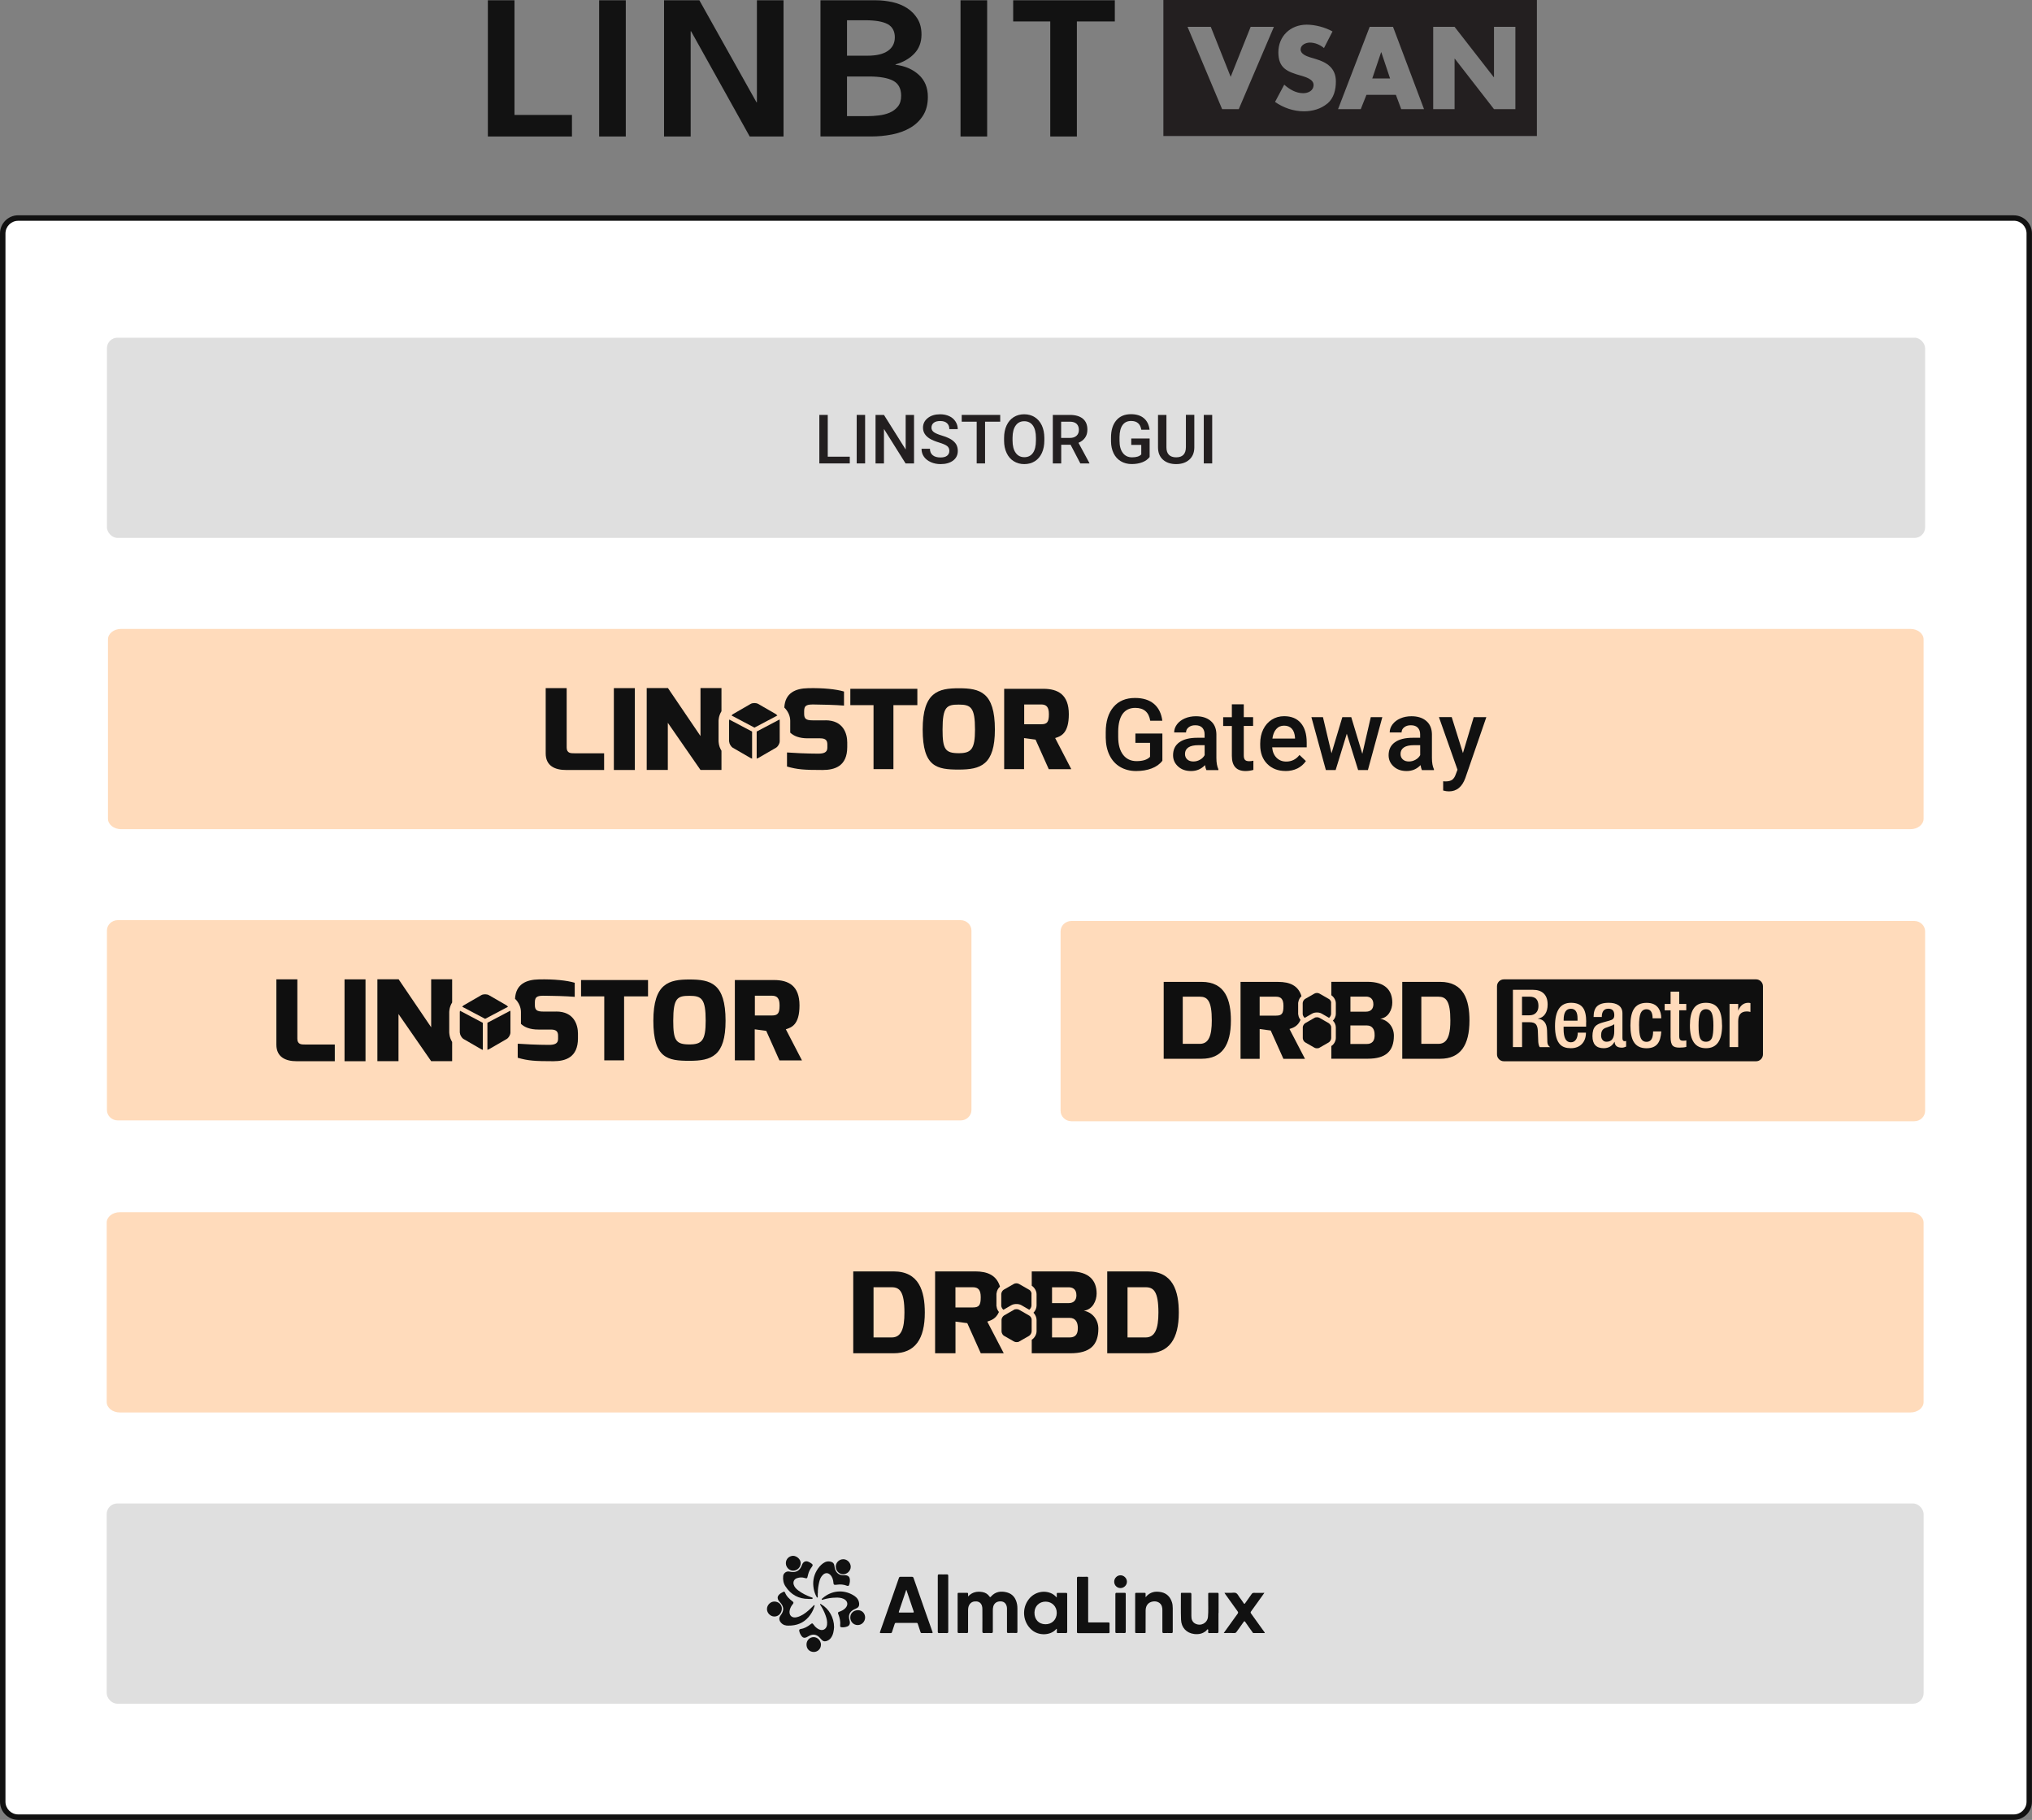 <svg xmlns="http://www.w3.org/2000/svg" xmlns:xlink="http://www.w3.org/1999/xlink" id="Layer_2" data-name="Layer 2" viewBox="0 0 446.58 399.94"><rect x="0" y="0" width="446.58" height="399.94" fill="#808080" stroke="none"/><defs><clipPath id="clippath"><rect x="163.75" y="334.71" width="119.08" height="35.36" style="fill: none;"></rect></clipPath><clipPath id="clippath-1"><rect x="107.22" width="230.54" height="30" style="fill: none;"></rect></clipPath><clipPath id="clippath-2"><rect x="107.22" width="230.54" height="30" style="fill: none;"></rect></clipPath></defs><g id="Layer_1-2" data-name="Layer 1"><g><rect x=".6" y="47.91" width="445.39" height="351.43" rx="3.41" ry="3.41" style="fill: #fff;"></rect><path d="M442.58,48.51c1.55,0,2.8,1.26,2.8,2.8v344.62c0,1.55-1.26,2.8-2.8,2.8H4c-1.55,0-2.8-1.26-2.8-2.8V51.32c0-1.55,1.26-2.8,2.8-2.8h438.57M442.58,47.31H4c-2.21,0-4,1.79-4,4v344.62c0,2.21,1.79,4,4,4h438.57c2.21,0,4-1.79,4-4V51.32c0-2.21-1.79-4-4-4h0Z" style="fill: #111;"></path></g><g><g><path d="M181.92,100.36h4.84v1.48h-6.69v-10.66h1.85v9.18Z"></path><path d="M190.13,101.84h-1.85v-10.66h1.85v10.66Z"></path><path d="M200.87,101.84h-1.85l-4.75-7.57v7.57h-1.85v-10.66h1.85l4.77,7.6v-7.6h1.84v10.66Z"></path><path d="M208.64,99.09c0-.47-.17-.83-.5-1.08-.33-.25-.92-.51-1.78-.77s-1.54-.55-2.05-.86c-.97-.61-1.46-1.41-1.46-2.39,0-.86.35-1.57,1.05-2.12.7-.56,1.61-.83,2.73-.83.74,0,1.4.14,1.99.41s1.04.66,1.37,1.17c.33.51.5,1.07.5,1.68h-1.85c0-.56-.17-.99-.52-1.31-.35-.32-.85-.47-1.5-.47-.61,0-1.08.13-1.41.39-.33.26-.5.62-.5,1.08,0,.39.18.72.54.98.36.26.96.51,1.79.76.83.25,1.5.53,2,.84.5.32.87.68,1.11,1.08.23.41.35.89.35,1.43,0,.89-.34,1.6-1.02,2.12-.68.52-1.61.79-2.77.79-.77,0-1.48-.14-2.13-.43-.65-.29-1.15-.68-1.51-1.18-.36-.5-.54-1.09-.54-1.76h1.85c0,.61.2,1.07.6,1.41.4.33.97.5,1.72.5.64,0,1.13-.13,1.45-.39.32-.26.49-.61.49-1.04Z"></path><path d="M219.82,92.67h-3.33v9.17h-1.84v-9.17h-3.29v-1.49h8.46v1.49Z"></path><path d="M229.52,96.79c0,1.04-.18,1.96-.54,2.75-.36.79-.88,1.39-1.55,1.82-.67.42-1.44.63-2.32.63s-1.63-.21-2.31-.63c-.68-.42-1.2-1.02-1.57-1.81-.37-.78-.56-1.68-.56-2.7v-.6c0-1.04.18-1.96.55-2.75.37-.8.89-1.41,1.56-1.83.67-.42,1.44-.63,2.31-.63s1.64.21,2.31.63c.67.42,1.19,1.02,1.56,1.8.37.78.55,1.7.56,2.74v.59ZM227.67,96.23c0-1.18-.22-2.09-.67-2.72-.45-.63-1.08-.94-1.9-.94s-1.43.31-1.88.94c-.45.63-.68,1.51-.69,2.66v.62c0,1.17.23,2.08.69,2.72.46.64,1.09.96,1.9.96s1.45-.31,1.89-.94c.44-.62.66-1.54.66-2.74v-.56Z"></path><path d="M235.29,97.74h-2.06v4.1h-1.85v-10.66h3.75c1.23,0,2.18.28,2.85.83.67.55,1,1.35,1,2.4,0,.71-.17,1.31-.52,1.79-.34.48-.82.85-1.44,1.11l2.4,4.44v.09h-1.99l-2.14-4.1ZM233.22,96.24h1.9c.62,0,1.11-.16,1.46-.47.35-.31.53-.75.53-1.29s-.16-1.01-.49-1.33c-.33-.31-.81-.47-1.45-.48h-1.96v3.57Z"></path><path d="M252.64,100.45c-.39.5-.92.88-1.6,1.14-.68.26-1.46.39-2.33.39s-1.68-.2-2.37-.61c-.69-.41-1.22-.99-1.59-1.74-.37-.75-.57-1.63-.58-2.64v-.83c0-1.61.39-2.87,1.16-3.78.77-.91,1.85-1.36,3.23-1.36,1.19,0,2.13.29,2.83.88.7.59,1.12,1.43,1.26,2.54h-1.82c-.21-1.28-.95-1.93-2.23-1.93-.83,0-1.46.3-1.89.9-.43.6-.66,1.47-.67,2.63v.82c0,1.15.24,2.04.73,2.68.49.64,1.16.96,2.03.96.95,0,1.62-.21,2.02-.64v-2.09h-2.2v-1.41h4.04v4.09Z"></path><path d="M262.48,91.18v7.13c0,1.13-.36,2.03-1.09,2.69-.73.66-1.69.99-2.9.99s-2.19-.33-2.91-.98c-.72-.65-1.08-1.56-1.08-2.71v-7.12h1.85v7.13c0,.71.18,1.26.54,1.63s.89.56,1.6.56c1.42,0,2.14-.75,2.14-2.26v-7.08h1.85Z"></path><path d="M266.41,101.84h-1.85v-10.66h1.85v10.66Z"></path></g><rect x="23.5" y="74.21" width="399.59" height="44" rx="2.32" ry="2.32" style="fill: #dfdfdf;"></rect><g><path d="M181.92,100.36h4.84v1.48h-6.69v-10.66h1.85v9.18Z" style="fill: #231f20;"></path><path d="M190.13,101.84h-1.85v-10.66h1.85v10.66Z" style="fill: #231f20;"></path><path d="M200.87,101.84h-1.85l-4.75-7.57v7.57h-1.85v-10.66h1.85l4.77,7.6v-7.6h1.84v10.66Z" style="fill: #231f20;"></path><path d="M208.64,99.09c0-.47-.17-.83-.5-1.08-.33-.25-.92-.51-1.78-.77s-1.54-.55-2.05-.86c-.97-.61-1.46-1.41-1.46-2.39,0-.86.35-1.57,1.05-2.12.7-.56,1.61-.83,2.73-.83.74,0,1.4.14,1.99.41s1.04.66,1.37,1.17c.33.51.5,1.07.5,1.68h-1.85c0-.56-.17-.99-.52-1.31-.35-.32-.85-.47-1.5-.47-.61,0-1.08.13-1.41.39-.33.26-.5.62-.5,1.08,0,.39.18.72.54.98.36.26.96.51,1.79.76.83.25,1.5.53,2,.84.5.32.87.68,1.11,1.08.23.41.35.89.35,1.43,0,.89-.34,1.6-1.02,2.12-.68.52-1.61.79-2.77.79-.77,0-1.48-.14-2.13-.43-.65-.29-1.15-.68-1.51-1.18-.36-.5-.54-1.09-.54-1.76h1.85c0,.61.2,1.07.6,1.41.4.33.97.5,1.72.5.64,0,1.13-.13,1.45-.39.32-.26.49-.61.49-1.04Z" style="fill: #231f20;"></path><path d="M219.82,92.67h-3.33v9.17h-1.84v-9.17h-3.29v-1.49h8.46v1.49Z" style="fill: #231f20;"></path><path d="M229.52,96.79c0,1.04-.18,1.96-.54,2.75-.36.79-.88,1.39-1.55,1.82-.67.42-1.44.63-2.32.63s-1.63-.21-2.31-.63c-.68-.42-1.2-1.02-1.57-1.81-.37-.78-.56-1.68-.56-2.7v-.6c0-1.04.18-1.96.55-2.75.37-.8.89-1.41,1.56-1.83.67-.42,1.44-.63,2.31-.63s1.64.21,2.31.63c.67.42,1.19,1.02,1.56,1.8.37.78.55,1.7.56,2.74v.59ZM227.67,96.23c0-1.18-.22-2.09-.67-2.72-.45-.63-1.08-.94-1.9-.94s-1.43.31-1.88.94c-.45.63-.68,1.51-.69,2.66v.62c0,1.17.23,2.08.69,2.72.46.64,1.09.96,1.9.96s1.45-.31,1.89-.94c.44-.62.66-1.54.66-2.74v-.56Z" style="fill: #231f20;"></path><path d="M235.29,97.74h-2.06v4.1h-1.85v-10.66h3.75c1.23,0,2.18.28,2.85.83.67.55,1,1.35,1,2.4,0,.71-.17,1.31-.52,1.79-.34.48-.82.85-1.44,1.11l2.4,4.44v.09h-1.99l-2.14-4.1ZM233.22,96.24h1.9c.62,0,1.11-.16,1.46-.47.35-.31.53-.75.53-1.29s-.16-1.01-.49-1.33c-.33-.31-.81-.47-1.45-.48h-1.96v3.57Z" style="fill: #231f20;"></path><path d="M252.64,100.45c-.39.5-.92.88-1.6,1.14-.68.26-1.46.39-2.33.39s-1.68-.2-2.37-.61c-.69-.41-1.22-.99-1.59-1.74-.37-.75-.57-1.63-.58-2.64v-.83c0-1.61.39-2.87,1.16-3.78.77-.91,1.85-1.36,3.23-1.36,1.19,0,2.13.29,2.83.88.7.59,1.12,1.43,1.26,2.54h-1.82c-.21-1.28-.95-1.93-2.23-1.93-.83,0-1.46.3-1.89.9-.43.6-.66,1.47-.67,2.63v.82c0,1.15.24,2.04.73,2.68.49.64,1.16.96,2.03.96.95,0,1.62-.21,2.02-.64v-2.09h-2.2v-1.41h4.04v4.09Z" style="fill: #231f20;"></path><path d="M262.48,91.18v7.13c0,1.13-.36,2.03-1.09,2.69-.73.66-1.69.99-2.9.99s-2.19-.33-2.91-.98c-.72-.65-1.08-1.56-1.08-2.71v-7.12h1.85v7.13c0,.71.18,1.26.54,1.63s.89.56,1.6.56c1.42,0,2.14-.75,2.14-2.26v-7.08h1.85Z" style="fill: #231f20;"></path><path d="M266.41,101.84h-1.85v-10.66h1.85v10.66Z" style="fill: #231f20;"></path></g></g><path d="M23.45,308.11c0,1.26,1.3,2.29,2.89,2.29h393.52c1.6,0,2.89-1.02,2.89-2.29v-39.43c0-1.26-1.3-2.29-2.89-2.29H26.34c-1.6,0-2.89,1.02-2.89,2.29v39.43Z" style="fill: #ffdbbb;"></path><path d="M233.09,244.11c0,1.26,1.07,2.29,2.39,2.29h185.22c1.32,0,2.39-1.02,2.39-2.29v-39.43c0-1.26-1.07-2.29-2.39-2.29h-185.22c-1.32,0-2.39,1.02-2.39,2.29v39.43Z" style="fill: #ffdbbb;"></path><path d="M23.5,243.93c0,1.26,1.07,2.29,2.39,2.29h185.22c1.32,0,2.39-1.02,2.39-2.29v-39.43c0-1.26-1.07-2.29-2.39-2.29H25.89c-1.32,0-2.39,1.02-2.39,2.29v39.43Z" style="fill: #ffdbbb;"></path><g><rect x="23.45" y="330.4" width="399.31" height="44" rx="2.32" ry="2.32" style="fill: #dfdfdf;"></rect><g style="clip-path: url(#clippath);"><g><path d="M212.77,350.82c.88-.94,1.94-1.16,3.12-.96.66.11,1.2.44,1.58.99.11.16.16.19.31.02.97-1.12,2.22-1.29,3.56-.92,1.28.36,1.94,1.32,2.18,2.59.06.31.08.61.08.92,0,1.7,0,3.41,0,5.11,0,.23-.05.3-.29.29-.58-.02-1.16-.02-1.73,0-.22,0-.27-.07-.27-.28,0-1.65,0-3.3,0-4.95,0-.2,0-.4-.05-.58-.17-.74-.65-1.13-1.37-1.14-.81-.01-1.38.39-1.59,1.11-.08.29-.1.59-.1.89,0,1.54,0,3.08,0,4.61,0,.3-.09.36-.36.35-.53-.02-1.05-.02-1.58,0-.27.01-.37-.05-.36-.35.02-1.65,0-3.3,0-4.95,0-.25-.03-.49-.11-.73-.19-.56-.63-.89-1.23-.92-.66-.04-1.2.18-1.54.77-.22.38-.26.8-.26,1.23,0,1.55,0,3.1,0,4.64,0,.24-.06.32-.31.31-.57-.02-1.14-.02-1.7,0-.24,0-.29-.07-.29-.3,0-2.76,0-5.51,0-8.27,0-.19.02-.28.25-.27.6.02,1.2.01,1.8,0,.22,0,.26.08.25.27-.01.17,0,.34,0,.51Z" style="fill: #111;"></path><path d="M203.69,358.87c-.37,0-.74,0-1.12,0-.15,0-.22-.05-.26-.19-.19-.61-.41-1.21-.6-1.82-.05-.18-.14-.22-.31-.22-1.49,0-2.97,0-4.46,0-.17,0-.25.04-.31.22-.18.6-.4,1.19-.59,1.79-.05.16-.12.23-.3.23-.71,0-1.42-.01-2.14,0-.22,0-.26-.05-.19-.26.95-2.71,1.9-5.42,2.85-8.13.43-1.24.87-2.49,1.3-3.73.06-.18.14-.25.35-.25.83.01,1.65.01,2.48,0,.22,0,.32.06.39.27.88,2.55,1.78,5.09,2.67,7.64.49,1.4.98,2.8,1.48,4.19.08.23.03.28-.2.27-.35-.02-.7,0-1.05,0ZM199.2,349.39s-.05.04-.05.04c-.53,1.58-1.07,3.16-1.6,4.74-.07.19.04.2.18.2.96,0,1.92,0,2.88,0,.25,0,.25-.1.18-.28-.11-.32-.22-.64-.33-.97-.42-1.24-.84-2.48-1.26-3.74Z" style="fill: #111;"></path><path d="M232.25,351.06c0-.33,0-.58,0-.82,0-.15.05-.2.2-.19.61,0,1.22,0,1.83,0,.2,0,.26.05.26.26-.01,1.32,0,2.64,0,3.96,0,1.43,0,2.87,0,4.3,0,.25-.08.31-.31.31-.57-.02-1.14-.02-1.7,0-.23,0-.29-.07-.27-.28.02-.21,0-.43,0-.63-.08-.05-.11,0-.14.04-1.22,1.4-3.78,1.53-5.35.19-2-1.71-2.28-4.74-.64-6.8,1.23-1.55,3.36-2.04,5.07-1.18.39.2.71.48,1.06.85ZM229.82,351.97c-1.39-.02-2.44.98-2.47,2.38-.03,1.52.92,2.56,2.38,2.59,1.44.03,2.5-1.01,2.52-2.47.02-1.41-1.02-2.48-2.43-2.5Z" style="fill: #111;"></path><path d="M267.79,354.47c0,1.35-.01,2.71,0,4.06,0,.3-.09.36-.36.35-.55-.02-1.09-.02-1.64,0-.22,0-.29-.06-.28-.28,0-.18.11-.45-.07-.54-.11-.06-.24.21-.37.32-.77.66-1.68.82-2.64.7-1.69-.22-2.81-1.41-2.87-3.16-.07-1.9-.02-3.8-.03-5.7,0-.18.09-.19.23-.19.58,0,1.16.01,1.74,0,.25,0,.33.05.33.32-.01,1.59,0,3.18,0,4.77,0,.35.03.7.2,1.02.15.3.37.52.67.67,1.25.62,2.66-.14,2.78-1.51.12-1.27.03-2.54.05-3.81,0-.4.01-.81,0-1.21,0-.19.04-.25.24-.25.59.01,1.18.01,1.77,0,.23,0,.27.08.27.28-.01.69,0,1.38,0,2.08s0,1.38,0,2.08h0Z" style="fill: #111;"></path><path d="M251.77,351c.96-1.18,2.15-1.38,3.45-1.11,1.2.25,1.96,1.04,2.34,2.2.14.43.18.87.18,1.31,0,1.72,0,3.45,0,5.17,0,.25-.07.31-.31.31-.55-.02-1.1-.02-1.64,0-.25,0-.33-.05-.33-.32.01-1.57,0-3.14,0-4.71,0-.3-.02-.6-.12-.88-.27-.76-1.06-1.17-1.96-1.03-1,.16-1.58.85-1.6,1.96-.02,1.53,0,3.06-.01,4.58,0,.44.06.39-.4.39-.55,0-1.09,0-1.64,0-.19,0-.25-.05-.25-.24,0-2.79,0-5.57,0-8.36,0-.17.04-.24.22-.23.62,0,1.24,0,1.86,0,.16,0,.22.05.21.21-.01.22,0,.45,0,.75Z" style="fill: #111;"></path><path d="M269.09,350.04c.49,0,.94,0,1.39,0,.4,0,.87-.12,1.19.05.32.16.5.61.74.93.32.43.64.86.93,1.31.13.19.19.15.3,0,.47-.67.97-1.34,1.43-2.02.14-.2.28-.28.53-.27.74.02,1.48,0,2.28,0-.39.54-.74,1.03-1.09,1.52-.61.85-1.22,1.71-1.84,2.56-.13.17-.12.28,0,.46.96,1.33,1.91,2.66,2.87,4,.06.08.15.15.14.29-.83,0-1.65,0-2.47,0-.16,0-.2-.14-.26-.23-.52-.73-1.05-1.46-1.55-2.2-.15-.22-.22-.21-.37,0-.51.74-1.04,1.46-1.56,2.19-.12.16-.24.25-.45.24-.76-.02-1.52,0-2.35,0,.23-.33.43-.61.63-.89.81-1.12,1.61-2.25,2.42-3.36.14-.19.14-.31,0-.51-.93-1.28-1.84-2.56-2.76-3.85-.04-.06-.07-.12-.14-.23Z" style="fill: #111;"></path><path d="M236.69,352.67c0-1.94,0-3.88,0-5.82,0-.26.04-.36.33-.35.61.03,1.22.02,1.83,0,.25,0,.3.07.3.31,0,3.1,0,6.19,0,9.29,0,.52-.04.44.45.44,1.32,0,2.64,0,3.96,0,.23,0,.3.07.29.3-.02.6-.01,1.2,0,1.8,0,.19-.05.25-.24.25-2.22,0-4.44,0-6.66,0-.24,0-.26-.09-.26-.29,0-1.97,0-3.94,0-5.91Z" style="fill: #111;"></path><path d="M208.4,352.46c0,2.03,0,4.07,0,6.1,0,.26-.07.33-.33.32-.55-.02-1.1-.02-1.64,0-.25,0-.33-.05-.33-.32.01-2.49,0-4.98,0-7.46,0-1.6,0-3.2,0-4.8,0-.27.08-.33.33-.32.55.02,1.1.02,1.64,0,.25,0,.33.06.33.32-.01,2.05,0,4.11,0,6.16Z" style="fill: #111;"></path><path d="M179.72,350.13c0,.24,0,.47,0,.71,0,.08.05.21-.08.23-.11.02-.15-.09-.19-.17-.28-.53-.49-1.09-.6-1.68-.29-1.46-.09-2.85.68-4.14.36-.6.8-1.13,1.37-1.54.56-.4,1.18-.53,1.85-.29.34.12.55.37.61.75.06.39.11.78.29,1.13.34.69.9,1.02,1.66,1.04.28,0,.56-.03.83.06.34.11.55.34.61.68.08.45.03.9-.12,1.34-.08.25-.22.34-.49.23-.72-.29-1.46-.34-2.22-.23-.08.01-.16.02-.25.02-.39.03-.47-.04-.5-.44-.06-.65-.22-1.26-.69-1.74-.48-.49-1.08-.5-1.59-.04-.48.44-.71,1.01-.85,1.62-.19.8-.32,1.62-.3,2.45Z" style="fill: #111;"></path><path d="M173.26,357.24c-.54.02-1.17-.11-1.64-.67-.44-.52-.46-1.07-.05-1.6.79-1.02.75-1.93-.15-2.87-.2-.21-.38-.43-.47-.72-.1-.32-.02-.59.18-.84.27-.34.65-.53,1.03-.72.15-.08.29-.02.36.14.34.85.97,1.44,1.68,1.97.24.18.23.36.05.57-.33.38-.55.81-.68,1.3-.28,1.14.45,1.89,1.6,1.58.97-.26,1.77-.82,2.51-1.47.36-.31.69-.66,1.03-.98.08-.08.15-.26.28-.17.09.06,0,.23-.03.35-.26.85-.7,1.6-1.28,2.27-1.13,1.29-2.58,1.88-4.42,1.86Z" style="fill: #111;"></path><path d="M183.72,351.09c-.97,0-1.89.16-2.8.42-.1.03-.24.12-.31.01-.09-.14.08-.22.16-.29,1.99-1.75,4.66-1.99,6.88-.6.66.41,1.1.96,1.17,1.76.05.54-.17.88-.67,1.09-.48.21-.96.42-1.28.88-.37.55-.33,1.13-.17,1.72.05.18.09.36.08.55,0,.38-.22.68-.57.8-.38.14-.78.21-1.18.18-.34-.03-.42-.12-.38-.45.09-.83-.1-1.62-.4-2.39-.16-.4-.12-.47.28-.61.46-.16.89-.39,1.24-.74.72-.73.56-1.63-.37-2.06-.54-.25-1.11-.29-1.67-.27Z" style="fill: #111;"></path><path d="M177.69,351.37c-2.19.01-3.87-.94-5.06-2.75-.46-.69-.59-1.46-.51-2.28.06-.6.64-1.06,1.25-.99.19.02.39.06.58.09,1.02.14,1.79-.3,2.19-1.26.06-.15.11-.31.19-.46.28-.57.8-.76,1.37-.5.21.09.41.21.59.33.37.25.4.44.13.79-.36.47-.64.98-.79,1.56-.04.16-.09.32-.12.48-.1.48-.18.54-.65.39-.57-.18-1.14-.15-1.7.04-.63.22-.92.8-.72,1.44.17.54.54.91.97,1.24.89.68,1.88,1.15,2.92,1.53.12.04.31.04.27.23-.03.17-.21.13-.34.13-.2,0-.39,0-.59,0Z" style="fill: #111;"></path><path d="M183.31,357.57c-.06.72-.14,1.61-.69,2.36-.26.36-.62.6-1.05.72-.43.12-.76-.02-1.04-.35-.15-.18-.31-.36-.48-.52-.61-.6-1.37-.72-2.13-.34-.23.12-.45.26-.68.37-.43.2-.82.1-1.09-.29-.25-.35-.44-.72-.5-1.15-.03-.2.04-.33.27-.37.82-.12,1.52-.51,2.16-1.01.42-.33.47-.33.77.1.29.4.64.72,1.09.95.86.44,1.69,0,1.82-.96.1-.73-.08-1.41-.32-2.09-.28-.79-.66-1.53-1.11-2.24-.04-.07-.16-.14-.07-.24.09-.09.17.02.24.06,1.68.96,2.81,2.92,2.81,5.01Z" style="fill: #111;"></path><path d="M245.13,354.44c0-1.36,0-2.72,0-4.09,0-.27.08-.33.33-.32.56.02,1.12.01,1.67,0,.2,0,.29.04.28.27,0,2.76,0,5.51,0,8.27,0,.26-.09.31-.32.3-.56-.01-1.12-.02-1.67,0-.23,0-.3-.05-.29-.29.01-1.38,0-2.77,0-4.15Z" style="fill: #111;"></path><path d="M183.68,344.28c0-.9.76-1.64,1.67-1.63.86,0,1.63.79,1.62,1.67,0,.86-.78,1.63-1.65,1.64-.89,0-1.64-.76-1.64-1.67Z" style="fill: #111;"></path><path d="M171.83,353.5c0,.99-.75,1.76-1.67,1.74-.86-.02-1.61-.78-1.6-1.65,0-.87.78-1.66,1.64-1.64.92.01,1.64.7,1.63,1.55Z" style="fill: #111;"></path><path d="M188.49,357.12c-.91,0-1.63-.75-1.62-1.68.01-.94.73-1.6,1.73-1.59.87.01,1.54.72,1.53,1.61-.01.92-.75,1.67-1.64,1.66Z" style="fill: #111;"></path><path d="M174.32,341.9c.73.02,1.66.7,1.65,1.61,0,.91-.74,1.65-1.66,1.66-.86,0-1.59-.75-1.6-1.63-.01-.95.72-1.62,1.61-1.64Z" style="fill: #111;"></path><path d="M180.42,361.45c0,.88-.7,1.58-1.56,1.58-.95,0-1.62-.68-1.61-1.65,0-.9.71-1.62,1.58-1.61.85,0,1.6.79,1.6,1.68Z" style="fill: #111;"></path><path d="M244.87,347.6c0-.77.61-1.41,1.37-1.42.77-.01,1.43.65,1.43,1.41,0,.76-.64,1.39-1.4,1.4-.78,0-1.39-.6-1.4-1.39Z" style="fill: #111;"></path></g></g></g><path d="M23.73,179.93c0,1.26,1.3,2.29,2.89,2.29h393.24c1.6,0,2.89-1.02,2.89-2.29v-39.43c0-1.26-1.3-2.29-2.89-2.29H26.62c-1.6,0-2.89,1.02-2.89,2.29v39.43Z" style="fill: #ffdbbb;"></path><g><path d="M255.45,167.19c-.56.74-1.35,1.3-2.35,1.68-1,.38-2.14.57-3.42.57s-2.47-.3-3.48-.89-1.79-1.44-2.34-2.55c-.55-1.11-.83-2.4-.85-3.87v-1.22c0-2.36.57-4.21,1.7-5.54,1.13-1.33,2.71-1.99,4.74-1.99,1.74,0,3.12.43,4.15,1.29,1.02.86,1.64,2.1,1.85,3.72h-2.66c-.3-1.88-1.39-2.83-3.28-2.83-1.22,0-2.14.44-2.78,1.31-.63.88-.96,2.16-.98,3.86v1.2c0,1.69.36,3,1.07,3.93.71.93,1.7,1.4,2.97,1.4,1.39,0,2.38-.32,2.96-.95v-3.06h-3.22v-2.06h5.93v5.99Z" style="fill: #111;"></path><path d="M265.13,169.22c-.12-.22-.21-.58-.3-1.08-.83.87-1.85,1.3-3.05,1.3s-2.12-.33-2.86-1c-.74-.67-1.11-1.49-1.11-2.47,0-1.24.46-2.19,1.38-2.85.92-.66,2.24-.99,3.95-.99h1.6v-.76c0-.6-.17-1.08-.51-1.45-.34-.36-.85-.54-1.54-.54-.6,0-1.08.15-1.46.45-.38.3-.57.67-.57,1.13h-2.61c0-.64.21-1.23.63-1.79.42-.55,1-.99,1.72-1.3s1.54-.47,2.43-.47c1.36,0,2.45.34,3.25,1.03.81.68,1.22,1.65,1.25,2.88v5.24c0,1.05.15,1.88.44,2.5v.18h-2.66ZM262.26,167.34c.52,0,1-.12,1.46-.38.46-.25.8-.59,1.03-1.01v-2.19h-1.41c-.97,0-1.69.17-2.18.5-.49.34-.73.81-.73,1.43,0,.5.17.9.5,1.2.33.3.78.45,1.34.45Z" style="fill: #111;"></path><path d="M273.35,154.77v2.83h2.05v1.93h-2.05v6.49c0,.44.09.76.26.96.18.2.49.3.94.3.3,0,.61-.04.91-.11v2.02c-.59.17-1.17.25-1.72.25-2,0-3.01-1.11-3.01-3.32v-6.58h-1.91v-1.93h1.91v-2.83h2.61Z" style="fill: #111;"></path><path d="M282.52,169.43c-1.65,0-2.99-.52-4.02-1.56-1.03-1.04-1.54-2.43-1.54-4.16v-.32c0-1.16.22-2.2.67-3.11.45-.91,1.08-1.62,1.88-2.13.81-.51,1.71-.76,2.71-.76,1.58,0,2.81.5,3.67,1.51.86,1.01,1.29,2.44,1.29,4.29v1.05h-7.59c.08.96.4,1.72.96,2.28s1.27.84,2.12.84c1.2,0,2.17-.48,2.92-1.45l1.41,1.34c-.47.69-1.09,1.23-1.86,1.62-.78.38-1.65.57-2.62.57ZM282.21,159.47c-.72,0-1.29.25-1.73.75-.44.5-.72,1.2-.84,2.09h4.97v-.19c-.06-.87-.29-1.53-.7-1.98-.41-.45-.97-.67-1.7-.67Z" style="fill: #111;"></path><path d="M299.41,165.62l1.85-8.02h2.54l-3.17,11.62h-2.15l-2.49-7.98-2.45,7.98h-2.15l-3.18-11.62h2.54l1.88,7.94,2.38-7.94h1.96l2.42,8.02Z" style="fill: #111;"></path><path d="M312.5,169.22c-.12-.22-.21-.58-.3-1.08-.83.87-1.85,1.3-3.05,1.3s-2.12-.33-2.86-1c-.74-.67-1.11-1.49-1.11-2.47,0-1.24.46-2.19,1.38-2.85.92-.66,2.24-.99,3.95-.99h1.6v-.76c0-.6-.17-1.08-.51-1.45-.34-.36-.85-.54-1.54-.54-.6,0-1.08.15-1.46.45-.38.3-.57.67-.57,1.13h-2.61c0-.64.21-1.23.63-1.79.42-.55,1-.99,1.72-1.3s1.54-.47,2.43-.47c1.36,0,2.45.34,3.25,1.03.81.68,1.22,1.65,1.25,2.88v5.24c0,1.05.15,1.88.44,2.5v.18h-2.66ZM309.63,167.34c.52,0,1-.12,1.46-.38.46-.25.8-.59,1.03-1.01v-2.19h-1.41c-.97,0-1.69.17-2.18.5-.49.34-.73.81-.73,1.43,0,.5.17.9.5,1.2.33.3.78.45,1.34.45Z" style="fill: #111;"></path><path d="M321.52,165.48l2.36-7.88h2.78l-4.62,13.38c-.71,1.96-1.91,2.93-3.61,2.93-.38,0-.8-.06-1.26-.19v-2.03l.49.03c.66,0,1.15-.12,1.49-.36.33-.24.6-.64.79-1.21l.38-1-4.08-11.56h2.81l2.46,7.88Z" style="fill: #111;"></path></g><g id="LINBIT-VSAN-mono"><g style="clip-path: url(#clippath-1);"><polygon points="107.22 .06 107.22 30 125.7 30 125.7 25.26 113.07 25.26 113.07 .06 107.22 .06" style="fill: #121212;"></polygon><rect x="131.68" y=".06" width="5.85" height="29.94" style="fill: #121212;"></rect><polygon points="166.35 .06 166.35 22.47 166.25 22.47 153.7 .06 145.94 .06 145.94 .06 145.94 30 151.79 30 151.79 6.87 151.88 6.87 164.77 30 172.2 30 172.2 .06 166.35 .06" style="fill: #121212;"></polygon><g style="clip-path: url(#clippath-2);"><path d="M180.3.06h12.14c1.24,0,2.46.14,3.67.4,1.21.27,2.28.71,3.23,1.31.94.61,1.71,1.39,2.3,2.35.59.96.88,2.11.88,3.47,0,1.69-.53,3.09-1.58,4.19-1.05,1.1-2.43,1.89-4.13,2.37v.08c2.07.25,3.78.99,5.11,2.2s2,2.83,2,4.86c0,1.63-.36,3.01-1.07,4.12-.71,1.11-1.65,2.01-2.81,2.68-1.16.68-2.49,1.16-3.99,1.46-1.5.29-3.03.44-4.57.44h-11.16V.06h0ZM186.15,12.24h4.52c1.95,0,3.44-.35,4.46-1.06,1.02-.71,1.53-1.71,1.53-3s-.53-2.31-1.58-2.88c-1.05-.56-2.69-.85-4.92-.85h-4.01v7.78h0ZM186.15,25.52h4.57c.74,0,1.55-.05,2.41-.15.87-.1,1.66-.3,2.39-.61.73-.31,1.33-.76,1.81-1.35.48-.59.72-1.38.72-2.37,0-1.58-.59-2.68-1.76-3.3-1.18-.62-2.96-.93-5.34-.93h-4.8v8.71h0Z" style="fill: #121212;"></path><rect x="211.1" y=".06" width="5.85" height="29.94" style="fill: #121212;"></rect><polygon points="230.82 4.71 222.67 4.71 222.67 .06 245.01 .06 245.01 4.71 236.67 4.71 236.67 30 230.82 30 230.82 4.71" style="fill: #121212;"></polygon><path d="M255.68,29.89h82.09V0h-82.09v29.89ZM272.24,23.98h-3.65l-7.6-18.08h5.11l4.37,10.98,4.39-10.98h5.11l-7.72,18.08h0ZM291.7,22.76c-1.42,1.2-3.31,1.7-5.13,1.7-2.28,0-4.51-.77-6.35-2.06l2.02-3.79c1.17,1.03,2.57,1.87,4.17,1.87,1.1,0,2.28-.55,2.28-1.82s-1.85-1.77-2.85-2.06c-2.95-.84-4.89-1.61-4.89-5.11s2.61-6.07,6.24-6.07c1.82,0,4.05.58,5.66,1.49l-1.87,3.65c-.86-.72-1.97-1.2-3.12-1.2-.86,0-2.02.5-2.02,1.51s1.27,1.46,2.09,1.73l1.2.36c2.52.74,4.46,2.02,4.46,4.94,0,1.8-.43,3.65-1.87,4.87h0ZM307.95,23.98l-1.17-3.14h-6.47l-1.25,3.14h-4.99l6.95-18.08h5.13l6.81,18.08h-5.01ZM333.04,23.98h-4.7l-8.61-11.08h-.05v11.08h-4.7V5.9h4.7l8.61,11.06h.05V5.9h4.7v18.08Z" style="fill: #231f20;"></path><polygon points="303.53 11.49 301.59 17.24 305.5 17.24 303.58 11.49 303.53 11.49" style="fill: #231f20;"></polygon></g></g></g><g><path d="M346.7,223.79v.51h-3.05v-.19c0-1.62.53-2.43,1.59-2.43.98,0,1.46.71,1.46,2.12ZM352.66,225.98c-.52.25-.78.76-.78,1.53,0,.42.1.76.3,1,.21.28.51.42.88.42,1.14,0,1.71-.75,1.71-2.26v-1.59c-.19.15-.53.32-1.04.49-.62.21-.98.34-1.08.39ZM336.21,219.03h-1.71v4.09h1.6c.63,0,1.13-.18,1.48-.55.35-.36.53-.86.53-1.5,0-1.36-.63-2.04-1.9-2.04ZM387.45,216.73v14.98c0,.83-.68,1.51-1.51,1.51h-55.43c-.83,0-1.51-.68-1.51-1.51v-14.98c0-.83.68-1.51,1.51-1.51h55.43c.83,0,1.51.68,1.51,1.51ZM340.67,230.1c-.38-.25-.58-.61-.6-1.09-.04-1.1-.06-1.96-.07-2.56-.06-1.59-.72-2.44-1.97-2.57v-.04c.67-.11,1.19-.45,1.57-1.02.35-.54.53-1.23.53-2.06,0-1.12-.31-1.95-.93-2.5-.55-.49-1.3-.74-2.26-.74h-4.44v12.58h2.01v-5.46h1.64c.67,0,1.14.15,1.4.46.26.31.41.81.43,1.52.05,1.45.08,2.24.09,2.38.06.54.17.91.33,1.11h2.27ZM348.61,224.6c0-1.42-.23-2.46-.69-3.1-.52-.75-1.4-1.13-2.66-1.13-2.34,0-3.51,1.71-3.51,5.13,0,1.95.39,3.31,1.16,4.07.52.52,1.29.78,2.31.78s1.85-.31,2.44-.93c.59-.62.89-1.45.89-2.49h-1.8c0,.56-.11,1.03-.32,1.41-.27.47-.67.71-1.2.71-1.06,0-1.59-.96-1.59-2.89v-.55h4.95v-1ZM357.38,228.74c-.07.05-.18.07-.32.07-.33,0-.49-.22-.49-.67v-5.44c0-.8-.29-1.4-.88-1.8-.52-.35-1.23-.53-2.13-.53-1.21,0-2.08.27-2.61.81-.48.49-.72,1.26-.72,2.31h1.8c0-1.21.48-1.82,1.45-1.82.87,0,1.3.47,1.3,1.41,0,.39-.1.67-.3.85-.15.14-.42.26-.81.37l-1.48.41c-.75.21-1.28.49-1.59.83-.41.46-.62,1.18-.62,2.15,0,1.77.82,2.66,2.47,2.66,1.07,0,1.86-.46,2.36-1.39h.04c.05.85.58,1.27,1.6,1.27.29,0,.61-.08.93-.23v-1.25ZM360.22,225.36c0-1.19.1-2.04.3-2.57.25-.66.69-.99,1.32-1,.9-.01,1.36.65,1.36,1.99h1.9c0-.86-.19-1.57-.56-2.15-.55-.85-1.45-1.26-2.7-1.25-1.29.01-2.22.48-2.78,1.39-.49.8-.74,2-.74,3.6s.25,2.8.74,3.6c.57.93,1.5,1.39,2.79,1.39,1.12,0,1.94-.33,2.46-1,.46-.59.72-1.49.8-2.7h-1.8c0,1.54-.48,2.3-1.45,2.29-.64,0-1.08-.33-1.33-1-.2-.53-.3-1.39-.3-2.57ZM370.6,220.62h-1.55v-2.7h-1.9v2.7h-1.3v1.41h1.3v5.9c0,.92.16,1.54.48,1.87.27.28.75.42,1.45.42.62,0,1.13-.05,1.53-.16v-1.43c-.18.05-.41.07-.69.07-.33,0-.56-.07-.68-.22-.12-.15-.19-.41-.19-.79v-5.67h1.55v-1.41ZM378.46,225.36c0-1.6-.25-2.8-.74-3.6-.56-.93-1.5-1.39-2.8-1.39s-2.22.46-2.78,1.39c-.49.8-.74,2-.74,3.6,0,3.33,1.17,4.99,3.53,4.99s3.54-1.66,3.54-4.99ZM384.7,220.44c-.17-.05-.32-.07-.46-.07-1.02,0-1.77.58-2.23,1.73v-1.48h-1.9v9.48h1.9v-5.68c0-1.43.63-2.15,1.9-2.15.25,0,.51.04.79.11v-1.94ZM374.92,221.78c-.63,0-1.08.33-1.32,1-.2.53-.3,1.39-.3,2.57,0,1.29.1,2.19.3,2.7.23.59.68.88,1.32.88s1.1-.29,1.34-.88c.2-.51.3-1.4.3-2.7,0-1.19-.1-2.04-.3-2.57-.25-.67-.69-1-1.34-1Z" style="fill: #0f0f0f;"></path><g><g><path d="M264.08,215.77h-8.33v16.9h8.33c4.46,0,6.44-2.98,6.44-8.4,0-4.43-1.18-8.5-6.44-8.5ZM263.7,229.39h-3.76v-10.36h3.76c1.64,0,2.63.87,2.62,5.23,0,3.33-.66,5.13-2.62,5.13Z" style="fill: #0f0f0f;"></path><path d="M283.42,226.12c.77-.25,1.79-.57,2.4-1.99-.25-.32-.45-.7-.48-1.12-.04-.04-.04-.13-.04-.19v-2.34c0-.1,0-.16.03-.22.07-.52.32-1.02.7-1.34-.7-2.37-2.62-3.14-5.09-3.14h-8.3v16.9h4.2v-6.54l2.43.32,2.79,6.22h4.74l-3.4-6.54ZM280.43,223.2h-3.59v-4.17h3.59c1.13,0,1.64.55,1.64,2.05,0,1.67-.35,2.11-1.64,2.11Z" style="fill: #0f0f0f;"></path><path d="M303.33,223.88c1.83-.22,2.66-2.05,2.66-3.56,0-2.63-1.51-4.56-5.45-4.56h-7.95v2.95c.57.39.99,1.09.99,1.76v2.34c0,.52-.25,1.09-.64,1.48.39.39.64.96.64,1.48v2.34c0,.67-.42,1.41-.99,1.76v2.79h8.01c3.94,0,5.74-1.64,5.74-5.06,0-1.95-1.31-3.43-3.02-3.72ZM296.79,222.25v-3.24h3.43c.74,0,1.61.35,1.61,1.67,0,0,0,.01,0,.02,0,0,0,0,0,.01,0,.96-.55,1.61-1.61,1.61h-3.43v-.06ZM302.11,227.44s0,0,0,.01c0,.64-.12,1.09-.36,1.4-.02.02-.04.05-.06.07,0,0-.02.02-.03.03-.3.33-.73.47-1.26.47h-3.62v-4.07h3.62c.67,0,1.1.27,1.36.67.25.37.35.86.34,1.38,0,0,0,0,0,0,0,0,0,0,0,0,0,0,0,.02,0,.03Z" style="fill: #0f0f0f;"></path><path d="M316.51,215.77h-8.33v16.9h8.33c4.46,0,6.44-2.98,6.44-8.4,0-4.43-1.19-8.5-6.44-8.5ZM316.12,229.39h-3.75v-10.36h3.75c1.64,0,2.64.87,2.63,5.23,0,.62-.02,1.18-.07,1.69-.22,2.25-.96,3.44-2.56,3.44Z" style="fill: #0f0f0f;"></path></g><path d="M292.01,219.51l-2.02-1.16c-.32-.19-.8-.19-1.12,0l-2.02,1.16c-.29.16-.52.55-.55.9v2.47c.03.29.22.64.45.8l1.61-.93c.39-.22.8-.25,1.06-.25.29,0,.67.03,1.06.25l1.61.93c.25-.19.45-.57.45-.9v-2.34c.07-.32-.19-.77-.52-.93Z" style="fill: #0f0f0f;"></path><path d="M292.11,224.91s-.07-.07-.1-.07l-.9-.52-1.12-.64c-.16-.1-.35-.13-.55-.13s-.42.03-.55.13l-1.12.64-.9.52s-.07.07-.1.07c-.25.19-.42.52-.45.8v2.47c.03.35.25.74.55.9l2.02,1.16c.16.1.35.13.55.13s.42-.03.55-.13l2.02-1.16c.32-.19.55-.61.55-.96v-2.34c.02-.32-.2-.67-.46-.87Z" style="fill: #0f0f0f;"></path></g></g><g><g><path d="M236.57,284.63c0-1.4-.92-1.77-1.71-1.77h-3.65v3.45h3.65c1.13.03,1.71-.65,1.71-1.68Z" style="fill: none;"></path><path d="M213.8,282.89h-3.82v4.44h3.82c1.37,0,1.74-.48,1.74-2.25,0-1.61-.54-2.19-1.74-2.19Z" style="fill: none;"></path><path d="M235.07,289.64h-3.86v4.3h3.86c1.09,0,1.81-.55,1.81-2.11.03-1.16-.45-2.19-1.81-2.19Z" style="fill: none;"></path><path d="M195.98,282.89h-4v11.03h3.99c2.08,0,2.8-1.91,2.8-5.46,0-4.64-1.05-5.57-2.79-5.57Z" style="fill: none;"></path><path d="M251.79,282.89h-3.99v11.03h3.99c2.08,0,2.8-1.91,2.8-5.46,0-4.64-1.06-5.57-2.8-5.57Z" style="fill: none;"></path><path d="M196.39,279.4h-8.87v17.99h8.87c4.75,0,6.86-3.17,6.86-8.94,0-4.71-1.26-9.05-6.86-9.05ZM195.98,293.91h-4v-11.03h3.99c1.74,0,2.8.92,2.8,5.57,0,3.55-.71,5.46-2.79,5.46Z" style="fill: #0f0f0f;"></path><path d="M218.99,286.92v-2.5c0-.1,0-.17.03-.24.07-.55.34-1.09.75-1.43-.75-2.53-2.79-3.35-5.42-3.35h-8.84v17.99h4.48v-6.96l2.59.34,2.97,6.62h5.05l-3.62-6.96c.82-.27,1.91-.61,2.56-2.11-.27-.34-.48-.75-.51-1.19-.04-.04-.04-.14-.04-.21ZM213.8,287.32h-3.82v-4.44h3.82c1.19,0,1.74.58,1.74,2.19,0,1.77-.37,2.25-1.74,2.25Z" style="fill: #0f0f0f;"></path><path d="M238.18,288.04c1.95-.24,2.83-2.19,2.83-3.79,0-2.8-1.61-4.85-5.8-4.85h-8.46v3.14c.61.41,1.06,1.16,1.06,1.88v2.49c0,.55-.27,1.16-.68,1.57.41.41.68,1.03.68,1.57v2.49c0,.72-.45,1.5-1.06,1.88v2.97h8.53c4.2,0,6.11-1.74,6.11-5.39,0-2.08-1.4-3.65-3.21-3.96ZM231.21,282.89h3.65c.82,0,1.71.34,1.71,1.77,0,1.03-.58,1.71-1.71,1.71h-3.65v-3.48ZM235.07,293.91h-3.86v-4.3h3.86c1.37,0,1.81,1.06,1.81,2.19.03,1.57-.68,2.11-1.81,2.11Z" style="fill: #0f0f0f;"></path><path d="M252.21,279.4h-8.87v17.99h8.87c4.75,0,6.86-3.17,6.86-8.94,0-4.71-1.26-9.05-6.86-9.05ZM251.79,293.91h-3.99v-11.03h3.99c1.74,0,2.8.92,2.8,5.57,0,3.55-.75,5.46-2.8,5.46Z" style="fill: #0f0f0f;"></path></g><path d="M226.12,283.4l-2.15-1.23c-.34-.21-.85-.21-1.19,0l-2.15,1.23c-.31.17-.55.58-.58.95v2.63c.03.31.24.68.48.85l1.71-.99c.41-.24.85-.27,1.13-.27.31,0,.72.03,1.13.27l1.71.99c.27-.21.48-.61.48-.95v-2.49c.07-.34-.21-.82-.55-.99Z" style="fill: #0f0f0f;"></path><path d="M226.23,289.14s-.07-.07-.1-.07l-.95-.55-1.19-.68c-.17-.1-.37-.14-.58-.14s-.45.03-.58.14l-1.19.68-.95.55s-.07.07-.1.07c-.27.21-.45.55-.48.85v2.63c.03.37.27.79.58.95l2.15,1.23c.17.1.37.14.58.14s.45-.03.58-.14l2.15-1.23c.34-.21.58-.65.58-1.03v-2.49c.02-.34-.21-.72-.49-.92Z" style="fill: #0f0f0f;"></path></g><g><path d="M122.25,222.3h-2.82c-1.48,0-1.88-.35-1.88-1.46v-.6c0-1.36.76-1.44,2.3-1.42,1.32,0,4.75.09,6.46.24v-3.09c-1.73-.52-4.55-.81-7.86-.74-2.87.05-5.09,1.08-5.26,4.26.8.76,1.3,1.86,1.3,2.89v2.62c.76.72,1.95,1.25,3.83,1.25h2.73c1.31,0,1.6.52,1.6,1.39v.7c0,1.07-.9,1.28-2.03,1.28-2.48,0-5.77-.17-6.84-.26v3.09c2.3.66,3.77.76,7.84.76,2.64,0,5.4-.82,5.4-5.04v-1.01c0-1.94-.86-4.87-4.78-4.87" style="fill: #0f0f0f;"></path><polygon points="127.7 218.96 132.8 218.96 132.8 233.02 137.16 233.02 137.16 218.96 142.42 218.96 142.42 215.37 127.7 215.37 127.7 218.96" style="fill: #0f0f0f;"></polygon><path d="M151.53,215.25c-4.47,0-7.94.8-7.94,9.07s3.15,8.8,7.94,8.8,7.93-1.01,7.93-8.8c0-8.27-3.32-9.07-7.93-9.07M151.53,229.52c-3.01,0-3.57-.89-3.57-5.21,0-5.04.93-5.47,3.57-5.47s3.56.6,3.56,5.47c0,4.3-.8,5.21-3.56,5.21" style="fill: #0f0f0f;"></path><path d="M172.71,226.19c1.21-.39,3-.95,3-5.24s-2.37-5.58-5.6-5.58h-8.61v17.65h4.37v-6.82l2.53.34,2.9,6.49h4.95l-3.54-6.83ZM169.62,223.16h-3.72v-4.35h3.72c1.17,0,1.71.55,1.71,2.14,0,1.74-.38,2.21-1.71,2.21" style="fill: #0f0f0f;"></path><path d="M65.35,228.27v-13.05h-4.61v14.34c0,2.78,2.08,3.65,4.45,3.65h8.39v-3.67h-6.49c-.81,0-1.74.02-1.74-1.28" style="fill: #0f0f0f;"></path><rect x="75.72" y="215.22" width="4.61" height="17.99" style="fill: #0f0f0f;"></rect><path d="M98.73,226.89v-4.52c0-.16.02-.29.04-.4.07-.58.28-1.16.6-1.67v-5.09h-4.61v10.54l-7.15-10.54h-4.67v17.99h4.64v-10.36l7.18,10.36h4.61v-4.22c-.32-.52-.54-1.11-.6-1.7-.02-.1-.04-.23-.04-.39" style="fill: #0f0f0f;"></path><path d="M111.65,221.23c-.06-.07-.12-.12-.18-.17-.03-.03-.06-.05-.09-.08-.01-.01-.03-.03-.04-.04l-3.9-2.25c-.21-.12-.51-.19-.83-.19s-.62.07-.83.19l-3.91,2.26s-.02.02-.03.03c-.03.03-.06.05-.09.08-.06.05-.12.11-.18.17l5.05,2.67,5.05-2.67Z" style="fill: #0f0f0f;"></path><path d="M101.07,222.28s-.01.08-.02.12v4.46c.01.05.02.09.02.13.04.5.41,1.1.81,1.34l3.91,2.26c.09.05.2.09.32.13v-5.95l-5.01-2.65c-.01.06-.03.11-.03.17" style="fill: #0f0f0f;"></path><path d="M107.44,230.59l3.91-2.26c.44-.25.83-.92.83-1.43v-4.52c0-.08-.01-.17-.03-.27l-5.03,2.65v5.95c.12-.03.23-.08.32-.13" style="fill: #0f0f0f;"></path></g><g><path d="M181.43,158.3h-2.82c-1.48,0-1.88-.35-1.88-1.46v-.6c0-1.36.76-1.44,2.3-1.42,1.32,0,4.75.09,6.46.24v-3.09c-1.73-.52-4.55-.81-7.86-.74-2.87.05-5.09,1.08-5.26,4.26.8.76,1.3,1.86,1.3,2.89v2.62c.76.72,1.95,1.25,3.83,1.25h2.73c1.31,0,1.6.52,1.6,1.39v.7c0,1.07-.9,1.28-2.03,1.28-2.48,0-5.77-.17-6.84-.26v3.09c2.3.66,3.77.76,7.84.76,2.64,0,5.4-.82,5.4-5.04v-1.01c0-1.94-.86-4.87-4.78-4.87" style="fill: #111;"></path><polygon points="186.88 154.96 191.98 154.96 191.98 169.02 196.35 169.02 196.35 154.96 201.61 154.96 201.61 151.37 186.88 151.37 186.88 154.96" style="fill: #111;"></polygon><path d="M210.72,151.25c-4.47,0-7.94.8-7.94,9.07s3.15,8.8,7.94,8.8,7.93-1.01,7.93-8.8c0-8.27-3.32-9.07-7.93-9.07M210.72,165.52c-3.01,0-3.57-.89-3.57-5.21,0-5.04.93-5.47,3.57-5.47s3.56.6,3.56,5.47c0,4.3-.8,5.21-3.56,5.21" style="fill: #111;"></path><path d="M231.9,162.19c1.21-.39,3-.95,3-5.24s-2.37-5.58-5.6-5.58h-8.61v17.65h4.37v-6.82l2.53.34,2.9,6.49h4.95l-3.54-6.83ZM228.81,159.16h-3.72v-4.35h3.72c1.17,0,1.71.55,1.71,2.14,0,1.74-.38,2.21-1.71,2.21" style="fill: #111;"></path><path d="M124.54,164.27v-13.05h-4.61v14.34c0,2.78,2.08,3.65,4.45,3.65h8.39v-3.67h-6.49c-.81,0-1.74.02-1.74-1.28" style="fill: #111;"></path><rect x="134.91" y="151.22" width="4.61" height="17.99" style="fill: #111;"></rect><path d="M157.92,162.89v-4.52c0-.16.02-.29.04-.4.07-.58.28-1.16.6-1.67v-5.09h-4.61v10.54l-7.15-10.54h-4.67v17.99h4.64v-10.36l7.18,10.36h4.61v-4.22c-.32-.52-.54-1.11-.6-1.7-.02-.1-.04-.23-.04-.39" style="fill: #111;"></path><path d="M170.84,157.23c-.06-.07-.12-.12-.18-.17-.03-.03-.06-.05-.09-.08-.01-.01-.03-.03-.04-.04l-3.9-2.25c-.21-.12-.51-.19-.83-.19s-.62.07-.83.19l-3.91,2.26s-.02.02-.03.03c-.03.03-.06.05-.09.08-.06.05-.12.11-.18.17l5.05,2.67,5.05-2.67Z" style="fill: #111;"></path><path d="M160.25,158.28s-.01.08-.02.12v4.46c.01.05.02.09.02.13.04.5.41,1.1.81,1.34l3.91,2.26c.09.05.2.09.32.13v-5.95l-5.01-2.65c-.01.06-.03.11-.03.17" style="fill: #111;"></path><path d="M166.62,166.59l3.91-2.26c.44-.25.83-.92.83-1.43v-4.52c0-.08-.01-.17-.03-.27l-5.03,2.65v5.95c.12-.03.23-.08.32-.13" style="fill: #111;"></path></g></g></svg>
